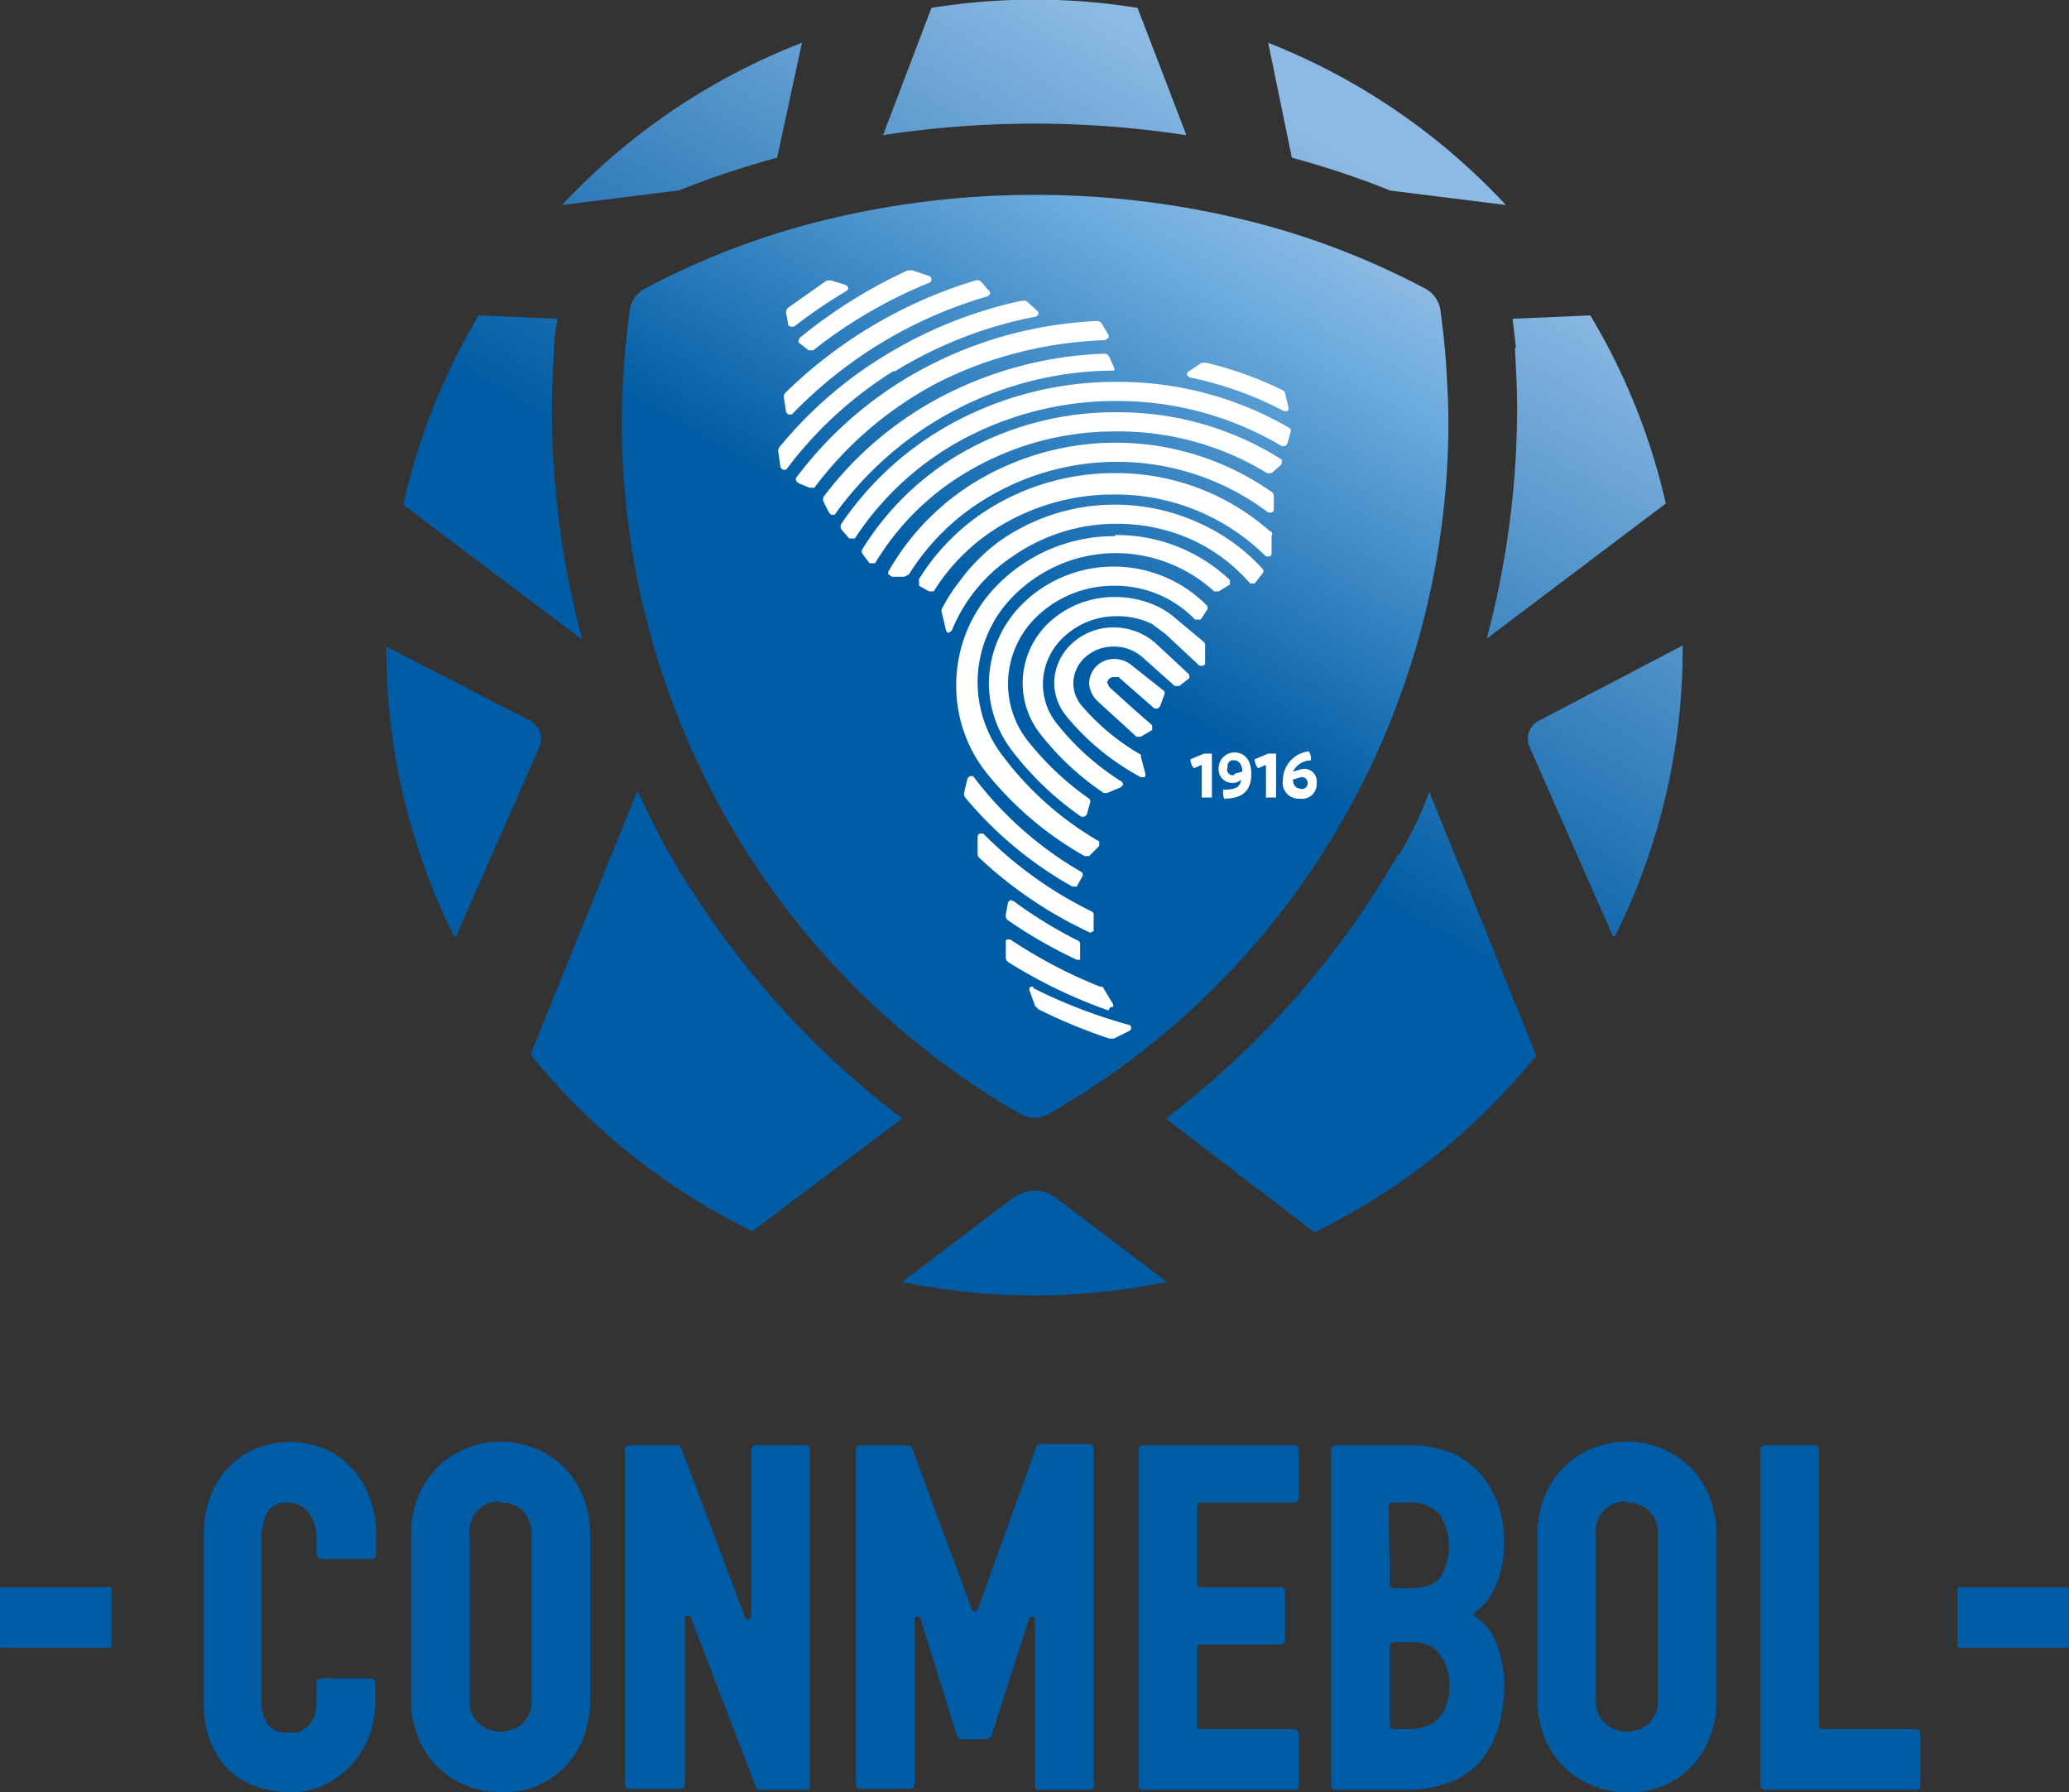 
<svg xmlns="http://www.w3.org/2000/svg" xmlns:xlink="http://www.w3.org/1999/xlink" viewBox="0 0 183.7 159.1">
<rect x="0" y="0" width="183.7" height="159.1" fill="#333333" stroke="none"/>
<defs>
<style type="text/css">
.a{fill:#fff;}
.b{fill:url(#a);}
.c{fill:url(#b);}
.text{fill:#005ca4;}
.year{fill:#fff;}
</style>
<linearGradient id="a" x1="107.83" y1="14.84" x2="67.12" y2="85.35" gradientUnits="userSpaceOnUse">
<stop offset="0" stop-color="#8cbae4"/>
<stop offset="0.11" stop-color="#6dacdf"/>
<stop offset="0.54" stop-color="#005ca4"/>
<stop offset="1" stop-color="#005ca4"/>
</linearGradient>
<linearGradient id="b" x1="120.58" y1="7.68" x2="63.06" y2="107.3" gradientUnits="userSpaceOnUse">
<stop offset="0.05" stop-color="#8cbae4"/>
<stop offset="0.54" stop-color="#005ca4"/>
<stop offset="1" stop-color="#005ca4"/>
</linearGradient>
</defs>
<title>CONMEBOL logo</title>
<path class="text" d="M25.8,159.1a10.2,10.2,0,0,1-2.7-.4,6.6,6.6,0,0,1-2.5-1.3,7.1,7.1,0,0,1-1.8-2.5,9.2,9.2,0,0,1-.7-3.9V135.9a8.6,8.6,0,0,1,.6-3.1,7.3,7.3,0,0,1,4-4.2,8.2,8.2,0,0,1,6.1,0,7.3,7.3,0,0,1,2.4,1.7,7.8,7.8,0,0,1,1.6,2.6,9.1,9.1,0,0,1,.6,3.3v1.8a.4.4,0,0,1-.4.4H28.5a.4.4,0,0,1-.4-.4v-1.5a3.5,3.5,0,0,0-.7-2.2,2.1,2.1,0,0,0-1.8-.9,2,2,0,0,0-1.9.9,5.6,5.6,0,0,0-.5,2.6v13.9a4.1,4.1,0,0,0,.5,2.2,2,2,0,0,0,1.9.8h.9l.8-.5a2.3,2.3,0,0,0,.6-.9,3.9,3.9,0,0,0,.2-1.5v-1.5a.4.4,0,0,1,.4-.4h4.4a.4.4,0,0,1,.4.4v1.9a8.1,8.1,0,0,1-2.2,5.5,8,8,0,0,1-2.4,1.7A6.9,6.9,0,0,1,25.8,159.1Z"/>
<path class="text" d="M44.4,159.1a8.1,8.1,0,0,1-2.8-.5A7.9,7.9,0,0,1,39,157a7.7,7.7,0,0,1-1.8-2.6,8.9,8.9,0,0,1-.7-3.7V136.3a9,9,0,0,1,.7-3.6,7.7,7.7,0,0,1,1.8-2.6,7.9,7.9,0,0,1,2.6-1.6,8,8,0,0,1,5.7,0,7.9,7.9,0,0,1,2.6,1.6,7.7,7.7,0,0,1,1.8,2.6,9,9,0,0,1,.7,3.6v14.5a8.9,8.9,0,0,1-.7,3.7,7.7,7.7,0,0,1-1.8,2.6,7.9,7.9,0,0,1-2.6,1.6A8.2,8.2,0,0,1,44.4,159.1Zm0-25.8a2.6,2.6,0,0,0-2.7,3v14.5a2.8,2.8,0,0,0,.8,2.2,3,3,0,0,0,3.9,0,2.8,2.8,0,0,0,.8-2.2V136.3a2.9,2.9,0,0,0-.8-2.2A2.8,2.8,0,0,0,44.4,133.4Z"/>
<path class="text" d="M71.6,158.9H67.5a.4.4,0,0,1-.4-.3l-5.8-15.1a.3.3,0,0,0-.5.1v14.8a.4.4,0,0,1-.4.4H55.9a.4.4,0,0,1-.4-.4V128.7a.4.4,0,0,1,.4-.4h4.2a.4.4,0,0,1,.4.3l5.7,15.1a.3.3,0,0,0,.5-.1V128.7a.4.4,0,0,1,.4-.4h4.4a.4.4,0,0,1,.4.4v29.7A.4.4,0,0,1,71.6,158.9Z"/>
<path class="text" d="M96.7,158.9H92.3a.4.4,0,0,1-.4-.4V143.7a.3.3,0,0,0-.5-.1L88,154.2l-.3.2H85.3l-.3-.2-3.3-10.6a.3.3,0,0,0-.5.1v14.7a.4.4,0,0,1-.4.4H76.4a.4.4,0,0,1-.4-.4V128.7a.4.4,0,0,1,.4-.4h4.2a.4.4,0,0,1,.4.3l5.3,14.3a.3.3,0,0,0,.5,0L92,128.5a.4.4,0,0,1,.4-.3h4.3a.4.4,0,0,1,.4.4v29.7A.4.4,0,0,1,96.7,158.9Z"/>
<path class="text" d="M114.8,158.9H101.5a.4.4,0,0,1-.4-.4V128.7a.4.4,0,0,1,.4-.4h13.4a.4.4,0,0,1,.4.4v4.3a.4.4,0,0,1-.4.4h-8.3a.3.3,0,0,0-.3.3v6.9a.3.3,0,0,0,.3.3h7.1a.4.4,0,0,1,.4.4v4.3a.4.4,0,0,1-.4.4h-7.1a.3.3,0,0,0-.3.3v6.9a.3.3,0,0,0,.3.3h8.3a.4.4,0,0,1,.4.4v4.5A.4.4,0,0,1,114.8,158.9Z"/>
<path class="text" d="M124.7,158.9h-6.1a.4.4,0,0,1-.4-.4V128.7a.4.4,0,0,1,.4-.4h6.5a9.4,9.4,0,0,1,3.8.7,7.4,7.4,0,0,1,2.6,1.9,9,9,0,0,1,2,5.1c.2,2.8-.4,5.6-2.7,7.3h-.1a5.3,5.3,0,0,1,2,2.2,10.5,10.5,0,0,1,.7,6,9,9,0,0,1-2,4.9C130,158,127.7,158.9,124.7,158.9Zm-1.3-5.7a.3.3,0,0,0,.3.3H125a4.4,4.4,0,0,0,2-.4c2.1-1.1,2.2-4.9.6-6.5l-.3-.3c-1-.7-2.4-.5-3.6-.5a.3.3,0,0,0-.3.3Zm0-12.5a.3.3,0,0,0,.3.3h1.4c1.4,0,2.3-.3,2.8-1a5.3,5.3,0,0,0-.1-5.6,3.5,3.5,0,0,0-2.9-1h-1.3a.3.3,0,0,0-.3.3Z"/>
<path class="text" d="M144.4,159.1a8.1,8.1,0,0,1-2.8-.5A7.9,7.9,0,0,1,139,157a7.7,7.7,0,0,1-1.8-2.6,8.9,8.9,0,0,1-.7-3.7V136.3a9,9,0,0,1,.7-3.6,7.7,7.7,0,0,1,1.8-2.6,7.9,7.9,0,0,1,2.6-1.6,8,8,0,0,1,5.7,0,7.9,7.9,0,0,1,2.6,1.6,7.7,7.7,0,0,1,1.8,2.6,9,9,0,0,1,.7,3.6v14.5a8.9,8.9,0,0,1-.7,3.7,7.7,7.7,0,0,1-1.8,2.6,7.9,7.9,0,0,1-2.6,1.6A8.2,8.2,0,0,1,144.4,159.1Zm0-25.8a2.6,2.6,0,0,0-2.7,3v14.5a2.8,2.8,0,0,0,.8,2.2,3,3,0,0,0,3.9,0,2.8,2.8,0,0,0,.8-2.2V136.3a2.9,2.9,0,0,0-.8-2.2A2.8,2.8,0,0,0,144.4,133.4Z"/>
<path class="text" d="M170.1,158.9H156.7a.4.4,0,0,1-.4-.4V128.7a.4.4,0,0,1,.4-.4h4.4a.4.4,0,0,1,.4.4v24.5a.3.3,0,0,0,.3.3h8.3a.4.4,0,0,1,.4.4v4.5A.4.4,0,0,1,170.1,158.9Z"/>
<rect class="text" x="173.8" y="140.9" width="9.9" height="5.39" rx="0.1" ry="0.1"/>
<rect class="text" y="140.9" width="9.9" height="5.39" rx="0.1" ry="0.1"/>
<path class="b" d="M91.9,17.3a78.2,78.2,0,0,0-18.1,2.1,69.1,69.1,0,0,0-16.5,6.2,2.6,2.6,0,0,0-1.4,2c-.2,1.7-.4,3.3-.5,4.9s-.2,3.3-.2,4.9A71.3,71.3,0,0,0,64.7,73,70.2,70.2,0,0,0,90.6,98.9a2.5,2.5,0,0,0,2.5,0A70.2,70.2,0,0,0,119.1,73a71.3,71.3,0,0,0,9.5-35.6c0-1.6-.1-3.2-.2-4.9s-.3-3.3-.5-4.9h0a2.6,2.6,0,0,0-1.4-2A69.2,69.2,0,0,0,110,19.4,78.3,78.3,0,0,0,91.9,17.3Z"/>
<path class="c" d="M47.9,66.3,40.5,83.1h-.2a57.2,57.2,0,0,1-6-25.7h0L47.1,64A1.8,1.8,0,0,1,47.9,66.3Zm86.6-35.5c.1,1.9.2,3.7.2,5.5a79.7,79.7,0,0,1-2.7,20.4l15.9-12A57.1,57.1,0,0,0,141.2,28l-6.9.3C134.4,29.2,134.5,30,134.6,30.9ZM69,14,71.2,3.8A57.6,57.6,0,0,0,49.9,18.2l10.4-1.3A78.4,78.4,0,0,1,69,14Zm54.3,2.9,10.4,1.3A57.6,57.6,0,0,0,112.6,3.8L114.7,14A78.3,78.3,0,0,1,123.4,16.9Zm-18-5L101,.7A57.5,57.5,0,0,0,82.7.7L78.4,12A88.7,88.7,0,0,1,105.3,12ZM49,36.3c0-1.8.1-3.6.2-5.5s.2-1.7.3-2.5L42.5,28a57.1,57.1,0,0,0-6.7,16.8l15.9,12A79.7,79.7,0,0,1,49,36.3Zm100.4,21L136.6,64a1.8,1.8,0,0,0-.8,2.3l7.4,16.8h.2a57.2,57.2,0,0,0,6-25.7ZM59.5,75.9c-1.1-1.9-2-3.8-2.9-5.7L47.1,93.6a57.7,57.7,0,0,0,19.7,15.7L80.1,99.3A78.4,78.4,0,0,1,59.5,75.9Zm30.5,30.4-9.9,7.5a57.9,57.9,0,0,0,23.5,0l-9.9-7.5A3,3,0,0,0,90.1,106.3Zm34.1-30.4a78.5,78.5,0,0,1-20.6,23.4l13.2,10.1a57.7,57.7,0,0,0,19.7-15.7l-9.5-23.4C126.2,72.2,125.3,74.1,124.2,75.9Z"/>
<path class="a" d="M112.1,50.5a.3.3,0,0,1,0,.4l-.7.9H111a15.3,15.3,0,0,0-5.2-3.9,16.1,16.1,0,0,0-6.7-1.4h-.2a16,16,0,0,0-9,2.9A14.3,14.3,0,0,0,84.5,56l-.3.2h0L84,56l-.4-1.7a.6.6,0,0,1,.1-.4,15.6,15.6,0,0,1,1.5-2.3A16.5,16.5,0,0,1,88.8,48a17.8,17.8,0,0,1,10-3.2h.2a17.9,17.9,0,0,1,7.4,1.6A17.1,17.1,0,0,1,112.1,50.5Zm.7-3.3h0a20.6,20.6,0,0,0-13.8-5.2h-.3a21.1,21.1,0,0,0-10.1,2.7,19.4,19.4,0,0,0-7,6.7.3.3,0,0,0,0,.2V52l.9.5h.4a17.7,17.7,0,0,1,6.4-6.1,19.4,19.4,0,0,1,9.3-2.5h.3a18.9,18.9,0,0,1,13.5,5.5h.3a.3.3,0,0,0,.2-.3V47.6A.5.5,0,0,0,112.9,47.2Zm0-3.6a24.1,24.1,0,0,0-13.7-4.3h-.3a24.1,24.1,0,0,0-11.9,3.3,22.1,22.1,0,0,0-8,8.1.3.3,0,0,0,0,.3l.3.2h1.1l.4-.2a20.5,20.5,0,0,1,7.1-6.9A22.4,22.4,0,0,1,98.8,41h.3a22.2,22.2,0,0,1,13.5,4.5h.3a.3.3,0,0,0,.2-.3V44A.5.5,0,0,0,112.8,43.6Zm-13.7-7h-.4a27.3,27.3,0,0,0-13.3,3.6,25.1,25.1,0,0,0-8.8,8.5.4.4,0,0,0,0,.5l.6.8h.5a23.3,23.3,0,0,1,8.5-8.3,25.6,25.6,0,0,1,12.5-3.4h.3A25.3,25.3,0,0,1,112.5,42h.4l.8-.7a.3.3,0,0,0,.1-.3v-.2A27,27,0,0,0,99.2,36.6ZM114.5,38a30.2,30.2,0,0,0-15.3-4.1h-.4a30.4,30.4,0,0,0-14.3,3.7,28.2,28.2,0,0,0-9.8,8.9.5.5,0,0,0,0,.5l.7.8h.5a26.4,26.4,0,0,1,9.4-8.7,28.7,28.7,0,0,1,13.4-3.5h.4a28.5,28.5,0,0,1,14.7,4h.3l.2-.2.3-1.1A.3.3,0,0,0,114.5,38ZM98.6,32.9h.3a.3.3,0,0,0,0-.3l-.4-.9a.5.5,0,0,0-.5-.3h0a33.7,33.7,0,0,0-14,3.6,31.3,31.3,0,0,0-10.8,9,.5.5,0,0,0-.1.5l.5,1,.2.2h.3A30.7,30.7,0,0,1,98.6,32.9Zm7,.6a31.2,31.2,0,0,1,8.4,3h.3a.3.3,0,0,0,.1-.3l-.3-1.3a.5.5,0,0,0-.3-.3,33,33,0,0,0-6.7-2.4h-.4l-1.2.8a.3.3,0,0,0-.1.3l.2.2ZM83.2,34a34.4,34.4,0,0,1,7.2-2.7,35.5,35.5,0,0,1,7.7-1.1l.3-.2a.3.3,0,0,0,0-.3l-.6-1a.5.5,0,0,0-.5-.2,37.2,37.2,0,0,0-7.3,1.1,36.1,36.1,0,0,0-7.6,2.9,34.3,34.3,0,0,0-11.7,9.9.3.3,0,0,0,0,.3l.2.2,1,.4h.4A32.6,32.6,0,0,1,83.2,34Zm-3.8-1A37.1,37.1,0,0,1,92,28.1l.2-.2a.3.3,0,0,0-.1-.3l-1-.9h-.4a38.8,38.8,0,0,0-12.2,4.9,36.7,36.7,0,0,0-9.3,8.1.5.5,0,0,0-.1.4l.2,1.4.2.2h.3A34.9,34.9,0,0,1,79.4,32.9ZM70,36.8h.3A39.3,39.3,0,0,1,87.7,26.3l.2-.2a.3.3,0,0,0-.1-.3l-.7-.8a.5.5,0,0,0-.5-.1,41.1,41.1,0,0,0-16.9,10,.5.5,0,0,0-.1.4l.2,1.3Zm.9-6.6v.2l.9.7h.4a42.3,42.3,0,0,1,10.3-6,.3.3,0,0,0,.2-.3.3.3,0,0,0-.2-.3l-1.5-.5h-.4A44,44,0,0,0,71,30Zm-.7-1.2h.3a45,45,0,0,1,4.7-3.2.3.3,0,0,0,.1-.3l-.2-.2-1.3-.4h-.4L70,27.3a.5.5,0,0,0-.2.5l.2,1.1ZM100.4,59h0a2.4,2.4,0,0,0-1.4-.5h0a2.2,2.2,0,0,0-2.3,2.2,2.4,2.4,0,0,0,.7,1.5l3.5,3.2h.4l1-.6v-.2a.3.3,0,0,0-.1-.3c-1.4-1.2-3.7-3.3-3.7-3.3l-.2-.4a.6.6,0,0,1,.6-.5h.4l3.2,2.8h.3l.2-.2.4-1.1a.3.3,0,0,0-.1-.3Zm2.2-1.9A5.6,5.6,0,0,0,99,55.7h-.2a5.4,5.4,0,0,0-3.7,1.5,4.8,4.8,0,0,0-1.5,3.5,4.7,4.7,0,0,0,1.1,2.9,21.9,21.9,0,0,0,6.6,5.4h.3a.3.3,0,0,0,.1-.3l-.4-1.5v-.2A20,20,0,0,1,96,62.6a3.1,3.1,0,0,1-.7-1.9,3.1,3.1,0,0,1,1-2.3,3.7,3.7,0,0,1,2.5-1H99a3.8,3.8,0,0,1,2.5,1l2.8,2.5h.4l.9-.7V60a.3.3,0,0,0-.1-.2Zm1.9-2.1a7.2,7.2,0,0,0-1.6-1.1,8.7,8.7,0,0,0-3.9-.9h-.1a8.5,8.5,0,0,0-5.8,2.3,7.4,7.4,0,0,0-2.3,5.5,7.3,7.3,0,0,0,1.6,4.4,24.3,24.3,0,0,0,5.6,5.2h.3l1.2-.5.2-.2a.3.3,0,0,0-.1-.3,22.8,22.8,0,0,1-5.8-5.2,5.6,5.6,0,0,1-1.2-3.4,5.7,5.7,0,0,1,1.9-4.3,6.8,6.8,0,0,1,4.6-1.8h.1a7,7,0,0,1,3.1.7l1.2.9,3,2.8h.3a.3.3,0,0,0,.2-.2V57.4a.5.5,0,0,0-.1-.4ZM99,50.3h-.2A11.5,11.5,0,0,0,91,53.4a10,10,0,0,0-3.2,7.4,9.9,9.9,0,0,0,2.1,5.9A27.1,27.1,0,0,0,96,72.5h.3l.2-.2.3-1.1a.3.3,0,0,0-.1-.3,25.6,25.6,0,0,1-5.5-5.2,8.2,8.2,0,0,1-1.7-4.9,8.3,8.3,0,0,1,2.7-6.2A9.8,9.8,0,0,1,98.8,52H99a9.8,9.8,0,0,1,7.1,3h.5l.6-.9a.4.4,0,0,0-.1-.4A11.6,11.6,0,0,0,99,50.3Zm0-2.7h-.2a14.5,14.5,0,0,0-9.9,4,12.6,12.6,0,0,0-4,9.4,12.4,12.4,0,0,0,2.6,7.5A30.2,30.2,0,0,0,96.3,76h.4l.8-.8a.3.3,0,0,0,.1-.3v-.2a28.6,28.6,0,0,1-8.5-7.5,10.8,10.8,0,0,1-2.3-6.5,10.9,10.9,0,0,1,3.5-8.1,12.8,12.8,0,0,1,8.7-3.5H99a13,13,0,0,1,8.8,3.4h.4l1-.6v-.2a.3.3,0,0,0-.1-.3A14.6,14.6,0,0,0,99,47.5ZM95.2,78.7h.4l.5-.9a.3.3,0,0,0-.1-.4,32,32,0,0,1-9.6-8.5h-.3l-.2.2-.3,1.3a.5.5,0,0,0,.1.4A34,34,0,0,0,95.2,78.7ZM97,82.7h.1V81.2a.3.3,0,0,0-.2-.3A35.4,35.4,0,0,1,87.3,74H87a.3.3,0,0,0-.2.3v1.5a.5.5,0,0,0,.2.4,37.3,37.3,0,0,0,9.8,6.6Zm-7.3-2.8-.2.2-.2,1.1a.5.5,0,0,0,.2.5,41.3,41.3,0,0,0,6.1,3.5h.3V83.8a.3.3,0,0,0-.2-.3A39.4,39.4,0,0,1,90,80Zm8.9,9.5h.2a.3.3,0,0,0,0-.3l-.9-1.5h-.2a42.7,42.7,0,0,1-8-4.2h-.3a.3.3,0,0,0-.1.3v1.3a.5.5,0,0,0,.2.4,44.5,44.5,0,0,0,8.9,4.3Zm-6.8-1.8h-.3a.3.3,0,0,0-.1.3l.5,1.4.3.3a48.1,48.1,0,0,0,6.3,2.6h.4l1.4-.7a.3.3,0,0,0,0-.5A46.2,46.2,0,0,1,91.7,87.7Z"/>
<path class="year" d="M107.6,66.9v3.9h-.9V67.9l-.7.3a1.2,1.2,0,0,1-.3-.8l1.2-.5h.7Z"/>
<path class="year" d="M111.1,68.7c0,1.6-.9,2.2-2.4,2.2a1,1,0,0,1-.1-.5,1.3,1.3,0,0,1,0-.3c.9,0,1.5-.1,1.6-.9a1,1,0,0,1-.7.3,1.2,1.2,0,0,1-1.3-1.3,1.4,1.4,0,0,1,1.4-1.4C110.6,66.8,111.1,67.6,111.1,68.7Zm-1.5,0,.7-.2c0-.6-.3-1-.7-1a.5.5,0,0,0-.6.6A.5.5,0,0,0,109.6,68.8Z"/>
<path class="year" d="M113.3,66.9v3.9h-.9V67.9l-.7.3a1.2,1.2,0,0,1-.3-.8l1.2-.5h.7Z"/>
<path class="year" d="M116.9,69.5a1.3,1.3,0,0,1-1.5,1.4,1.4,1.4,0,0,1-1.5-1.6,2.6,2.6,0,0,1,2.3-2.6,1.3,1.3,0,0,1,.2.8,1.8,1.8,0,0,0-1.6,1l.7-.2A1.1,1.1,0,0,1,116.9,69.5Zm-.8,0a.5.5,0,0,0-.6-.5l-.7.2h0c0,.5.3.8.6.8A.5.5,0,0,0,116.1,69.6Z"/>
</svg>